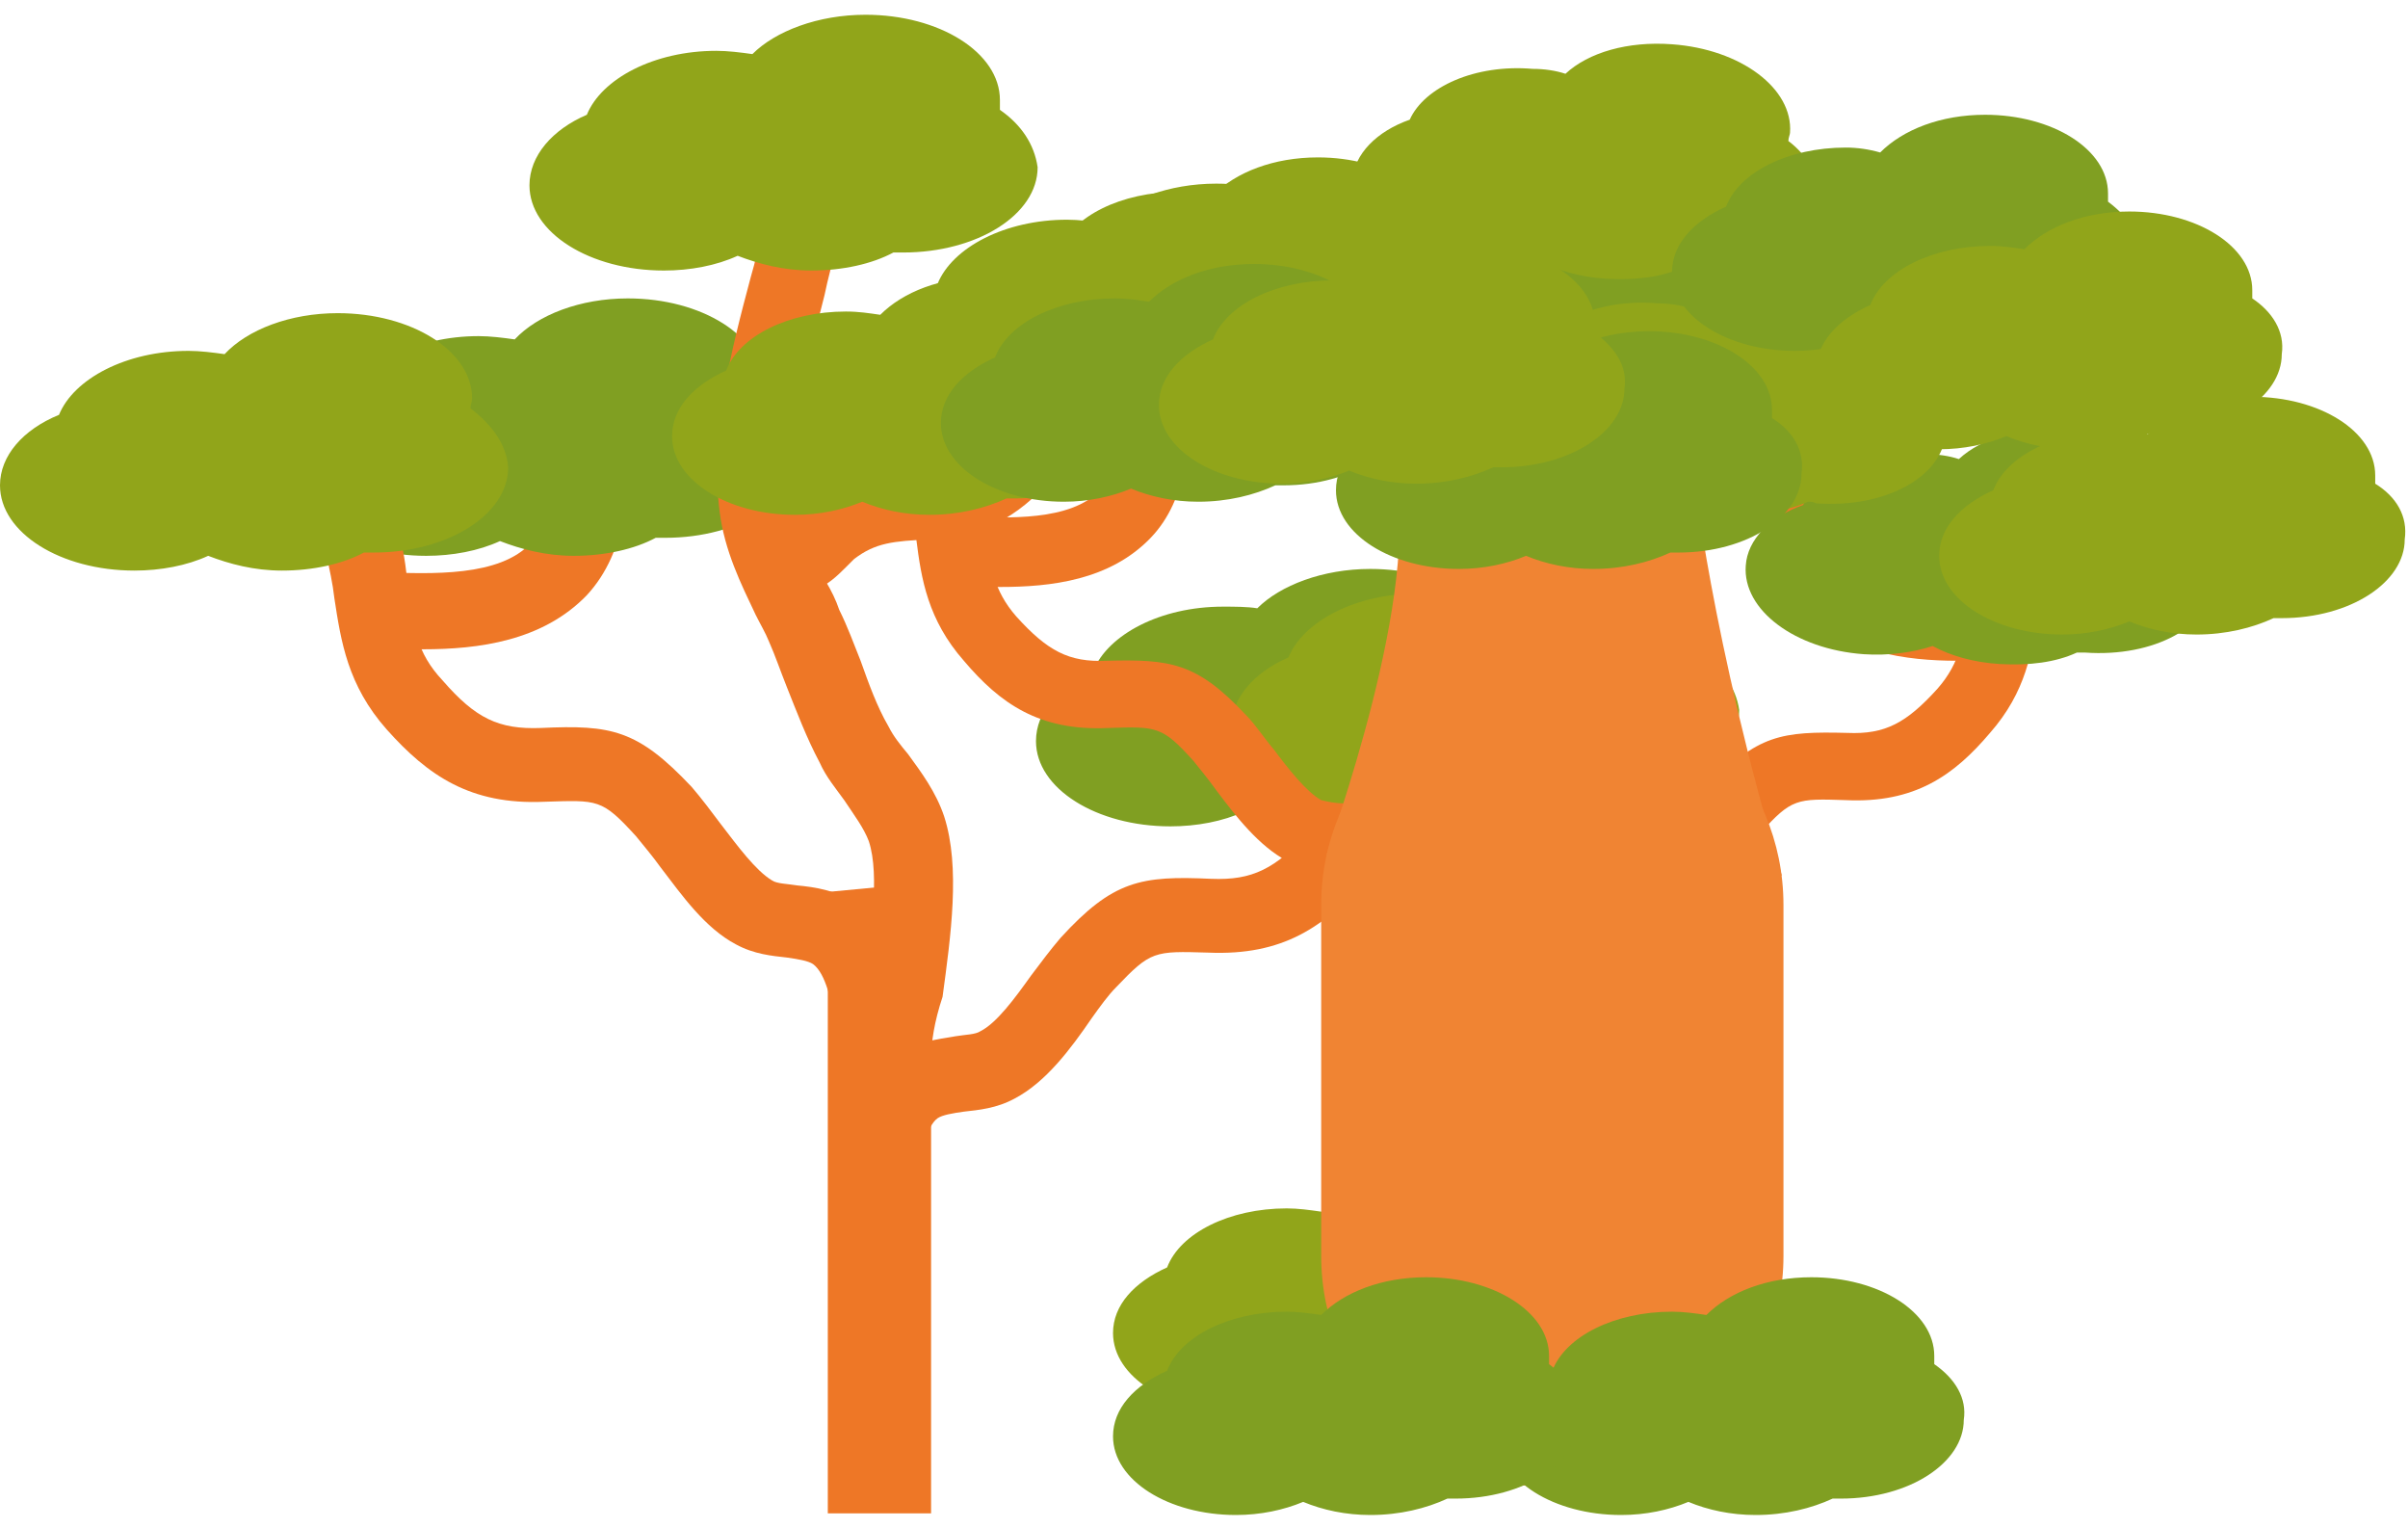 <?xml version="1.0" encoding="utf-8"?>
<!-- Generator: Adobe Illustrator 24.1.0, SVG Export Plug-In . SVG Version: 6.00 Build 0)  -->
<svg version="1.1" id="Layer_1" xmlns="http://www.w3.org/2000/svg" xmlns:xlink="http://www.w3.org/1999/xlink" x="0px" y="0px"
	 width="146.9px" height="93.2px" viewBox="0 0 146.9 93.2" style="enable-background:new 0 0 146.9 93.2;" xml:space="preserve">
<style type="text/css">
	.st0{display:none;}
	.st1{display:inline;fill:#00ACB1;}
	.st2{display:inline;}
	.st3{fill:#605A57;}
	.st4{fill:#443F3D;}
	.st5{fill:#CAC9C9;}
	.st6{display:inline;fill:#3BB6B4;}
	.st7{display:inline;fill:#00939F;}
	.st8{display:inline;fill:#009DA2;}
	.st9{display:inline;fill:#F9BB5B;}
	.st10{display:inline;fill:#67BFB5;}
	.st11{display:inline;fill:#00AEB2;}
	.st12{display:inline;fill:#339A97;}
	.st13{display:inline;fill:none;stroke:#3BB6B4;stroke-width:5.059;stroke-miterlimit:10;}
	.st14{display:inline;fill:#DDDDDD;}
	.st15{fill:#EE7726;}
	.st16{fill:#809F22;}
	.st17{fill:#91A51A;}
	.st18{fill:#F08433;}
</style>
<g class="st0">
	<path class="st1" d="M133.2,60.3c0,0.6-0.1,1.2-0.2,1.8c0,0.2-0.1,0.5-0.2,0.7c-0.3,1.2-0.8,2.4-1.5,3.5c-0.3,0.5-0.7,1-1.1,1.6
		c0,0-0.1,0.1-0.1,0.1c-1.2,1.4-2.6,2.8-4.4,4.1c-0.9,0.7-1.9,1.3-3,2c-0.2,0.1-0.4,0.2-0.6,0.3c-10.8,6.2-28.6,10.3-48.7,10.3
		c-17.6,0-33.4-3.1-44.3-8c-0.9-0.4-1.8-0.8-2.6-1.3c-1.5-0.8-2.9-1.6-4.2-2.5c-1.9-1.3-3.6-2.7-4.9-4.2c-0.2-0.2-0.4-0.5-0.6-0.7
		c-0.1-0.1-0.2-0.2-0.3-0.4c-0.7-0.9-1.3-1.8-1.7-2.7c-0.3-0.7-0.6-1.4-0.8-2.2c-0.2-0.8-0.3-1.6-0.3-2.5c0-0.8,0.1-1.6,0.3-2.3
		c0.5-2,1.5-3.9,3-5.7h112.8c0.3,0.3,0.5,0.6,0.7,0.9C132.3,55.4,133.2,57.8,133.2,60.3z"/>
	<g class="st2">
		<g>
			<path class="st3" d="M32,18.9v28.5h-4.5v-25C28.8,21.1,30.3,19.9,32,18.9z"/>
		</g>
		<g>
			<path class="st3" d="M128.8,34.4l-4.8,2.4c-2.2-3.7-4.7-7-7.7-9.7c-1.4-1.4-3-2.6-4.6-3.8c-0.4-0.3-0.7-0.5-1.1-0.7
				c-1.7-1.1-3.5-2.1-5.4-3c-2.9-1.4-6.1-2.5-9.5-3.4c-1.7-0.4-3.5-0.8-5.4-1.2c-2.6-0.5-5.4-0.8-8.3-1c-1.8-0.1-3.6-0.2-5.4-0.3
				c-1.2,0-2.5,0-3.7,0c-1.8,0-3.6,0-5.3,0.1c-1.9,0.1-3.7,0.2-5.4,0.4c-3,0.3-5.9,0.7-8.7,1.3c-1.9,0.4-3.7,0.8-5.4,1.3
				c-3.8,1.1-7.4,2.5-10.5,4.1c-2,1-3.8,2.2-5.4,3.4c-0.4,0.3-0.9,0.6-1.3,1c-1.7,1.4-3.2,2.9-4.6,4.5c-1.8,2.1-3.2,4.4-4.3,6.8
				l-5-1.9c2.1-4.7,5.2-8.8,9.3-12.3c1.4-1.2,2.9-2.4,4.6-3.4c0.4-0.3,0.8-0.5,1.3-0.8c1-0.6,2.1-1.2,3.2-1.8
				c9.8-5,22.6-7.7,37.7-7.7c13.3,0,24.2,1.8,33.1,5.6c1.6,0.7,3.2,1.5,4.7,2.3c0.4,0.2,0.7,0.4,1.1,0.6c1.6,0.9,3.1,2,4.6,3.1
				C121.3,23.9,125.4,28.6,128.8,34.4z"/>
		</g>
		<g>
			<polygon class="st3" points="44.1,16.3 44.1,50.1 39.5,50.1 39.5,18.1 42.2,16.3 			"/>
		</g>
		<g>
			<rect x="52.8" y="14.1" class="st3" width="4.5" height="36"/>
		</g>
		<g>
			<rect x="64.6" y="12.8" class="st3" width="4.5" height="37.3"/>
		</g>
		<g>
			<rect x="76.7" y="12.8" class="st3" width="4.5" height="37.3"/>
		</g>
		<g>
			<rect x="88.1" y="12.8" class="st3" width="4.5" height="37.3"/>
		</g>
		<g>
			<path class="st3" d="M105.1,16.4v33.7h-4.5v-36h0.6C102.5,14.8,103.8,15.6,105.1,16.4z"/>
		</g>
		<g>
			<path class="st3" d="M116.5,20.1v30H112V17C113.6,18,115.1,19,116.5,20.1z"/>
		</g>
		<g>
			<rect x="22.4" y="44.6" class="st4" width="103.3" height="5.5"/>
		</g>
		<g>
			<path class="st3" d="M129.4,59h-5.1c0-7.8-5-15.2-14.2-21c-9.5-6-22.3-9.2-35.8-9.2c-13.6,0-26.3,3.3-35.8,9.2
				c-9.1,5.7-14.2,13.1-14.2,21h-5.1c0-9.7,5.9-18.8,16.6-25.5c10.3-6.5,24-10,38.5-10c14.5,0,28.2,3.5,38.5,10
				C123.5,40.2,129.4,49.3,129.4,59z"/>
		</g>
		<rect x="123.2" y="13.8" class="st5" width="8.2" height="45.2"/>
		<rect x="15" y="13.8" class="st5" width="7.3" height="45.2"/>
	</g>
	<path class="st6" d="M133.2,60.3c0,0.6-0.1,1.2-0.2,1.8c-0.3,0.2-0.5,0.4-0.8,0.6c-1.2,0.9-2.6,1.8-4.1,2.7
		c-15.6,4.5-36.3,7.3-59,7.3c-17.9,0-34.5-1.7-48.4-4.6c-2.1-0.9-4.1-2-5.8-3c-0.3-0.7-0.6-1.4-0.8-2.2c-0.2-0.8-0.3-1.6-0.3-2.5
		c0-0.8,0.1-1.6,0.3-2.3c4.4-0.8,8.9-2.2,13-4.5c0.3-0.2,0.6-0.3,0.9-0.5c0.4-0.2,0.8-0.5,1.2-0.7c0,0,0,0.3,0.2,0.7
		c0.1,0.2,0.2,0.5,0.4,0.8c1.3,2,5.4,5.4,17.8,5.8c0,0,20.3,0.9,28-6.5c0-0.1,0.1-0.1,0.1-0.1c0.2-0.2,0.4-0.4,0.6-0.6
		c0,0,0.3,0.3,0.8,0.8c0,0,0.1,0.1,0.2,0.1c2.8,2.3,12.1,7.9,33.4,6c0,0,6.3,0.7,19.9-6C132.3,55.4,133.2,57.8,133.2,60.3z"/>
	<path class="st7" d="M131.4,66.3c-0.3,0.5-0.7,1-1.1,1.6c0,0-0.1,0.1-0.1,0.1c-1.2,1.4-2.6,2.8-4.4,4.1c-1.1,0.8-2.3,1.6-3.6,2.3
		c-13.5,3.9-31.4,6.3-51.1,6.3c-15.5,0-29.9-1.5-41.9-4c-2.5-1.1-4.8-2.4-6.8-3.7c-1.9-1.3-3.6-2.7-4.9-4.2
		c5.3-0.4,11.7-1.6,17.2-4.6c0.3-0.1,0.5-0.3,0.8-0.4c0.3-0.2,0.7-0.4,1-0.6c0,0,0,0.2,0.2,0.6c0.1,0.2,0.2,0.4,0.4,0.7
		c1.2,1.8,4.7,4.7,15.4,5c0,0,17.6,0.7,24.2-5.6c0,0,0.1-0.1,0.1-0.1c0.2-0.2,0.4-0.4,0.5-0.6c0,0,0.2,0.3,0.7,0.7
		c0,0,0.1,0.1,0.1,0.1c2.4,2,10.5,6.8,28.9,5.2c0,0,5.5,0.6,17.3-5.2c0.3-0.2,0.7-0.3,1-0.5c0.1-0.1,0.3-0.1,0.4-0.2
		c0,0,0.1,0.1,0.4,0.3c0.1,0.1,0.3,0.2,0.5,0.4C127.6,64.4,129,65.4,131.4,66.3z"/>
	<path class="st8" d="M122.8,74.1c-0.2,0.1-0.4,0.2-0.6,0.3c-10.8,6.2-28.6,10.3-48.7,10.3c-17.6,0-33.4-3.1-44.3-8
		c-0.9-0.4-1.8-0.8-2.6-1.3c4.6,0.1,12.2-0.3,18.3-3.7c0.2-0.1,0.4-0.2,0.6-0.3c0.3-0.2,0.5-0.3,0.8-0.5c0,0,0,0.2,0.2,0.5
		c0.1,0.2,0.2,0.3,0.3,0.5c0.9,1.4,3.7,3.7,12.1,3.9c0,0,13.8,0.6,19-4.4c0,0,0.1-0.1,0.1-0.1c0.1-0.1,0.3-0.3,0.4-0.4
		c0,0,0.2,0.2,0.6,0.5c0,0,0.1,0.1,0.1,0.1c1.9,1.5,8.2,5.4,22.7,4.1c0,0,4.3,0.5,13.6-4.1c0.3-0.1,0.5-0.3,0.8-0.4
		c0.1-0.1,0.2-0.1,0.3-0.2c0,0,0.1,0.1,0.3,0.3c0.1,0.1,0.2,0.2,0.4,0.3C117.9,72.1,119.6,73.2,122.8,74.1z"/>
</g>
<g class="st0">
	<path class="st9" d="M58.7,18c0,9.9-8,18-18,18c-9.9,0-18-8-18-18c0-9.9,8-18,18-18C50.7,0,58.7,8,58.7,18z"/>
	<path class="st10" d="M107.7,74.7c-0.7,0.9-1.5,1.8-2.4,2.7L39.9,65.8c0,0,32.2-26.7,5.6-55.2c0.2,0.2,4.4-0.7,4.7-0.8
		C54.6,9.3,59,9,63.4,9.4c2.8,0.2,5.7,0.6,8.7,1.2c10.2,2.1,20.6,6.6,28.2,12.8C114.5,35.2,119.2,59.8,107.7,74.7z"/>
	<path class="st6" d="M117.7,76c-0.7,0.9-1.5,1.8-2.4,2.7L49.9,67.2c0,0,32.2-26.7,5.6-55.2c0.2,0.2,4.4-0.7,4.7-0.8
		c4.3-0.5,8.7-0.8,13.1-0.5c2.8,0.2,5.7,0.6,8.7,1.2c10.2,2.1,20.6,6.6,28.2,12.9C124.5,36.6,129.1,61.2,117.7,76z"/>
	<path class="st11" d="M113.1,74.7l-45.9-8.1c0,0,32.2-26.7,5.6-55.2c0.2,0.2,3.7-0.6,4.5-0.7c10.2,2.1,20.6,6.6,28.2,12.8
		C119.9,35.2,124.5,59.8,113.1,74.7z"/>
	<path class="st12" d="M116.2,77.8c0,0-2.6,1.6-4.7,2.4c-3.1-0.2-6.4-0.6-9.7-0.9c-4.5-2.1-8.9-5.5-13.8-5.9
		c-6.8-0.5-13.4,1.7-19.8,3.7c-4.2,1.3-8.3,2.4-12.7,2.5c-7.9,0.3-16.2-1-22.5-6c-0.5-0.4-0.9-0.7-1.3-1.1c-3.2-3-4.6-7.2-4.7-11.5
		c0-2.2,0.2-4.4,0.6-6.5c0.3-1.8,1.4-4.2,0.9-6c0.3,1,6,18.4,48.2,14c13.9-1.4,27.9,0.8,37.2,11.7c0.4,0.5,0.9,1.3,1.3,2
		C115.8,77,116.2,77.8,116.2,77.8z"/>
	<path class="st6" d="M117.1,76.8c0,0-2.8,3.6-4.5,3.5c-0.4,0-0.7,0-1.1,0c-3.1-0.2-6.4-0.6-9.7-0.9c-5-0.5-10-1-14.5-0.4
		c-6.7,0.9-12.7,4.5-18.6,7.7c-3.8,2.1-7.7,4.1-11.9,5.1c-8.2,2.1-17.3,2.5-24.8-2c-3.8-2.2-6-6.1-7-10.3c-0.5-2.1-0.7-4.3-0.7-6.5
		c0-1.9,0.5-4.3-0.3-6.1c0.3,0.5,2.5,4.3,9.1,6.7c7.3,2.7,19.9,3.8,40.9-3.1c13.3-4.3,19.4-2.4,37.2,4.2c0.9,0.3,2.7,1,4.2,1.5
		C116.3,76.5,117.1,76.8,117.1,76.8z"/>
	<path class="st14" d="M67.9,10c0,3.4-5.4,6.1-12,6.1c-6.6,0-12-2.7-12-6.1c0-3.4,5.4-6.1,12-6.1C62.5,3.9,67.9,6.6,67.9,10z"/>
	<path class="st14" d="M82.8,10c0,3.4-5.4,6.1-12,6.1c-6.6,0-12-2.7-12-6.1c0-3.4,5.4-6.1,12-6.1C77.4,3.9,82.8,6.6,82.8,10z"/>
	<path class="st14" d="M96.9,13.7c-0.6,3.3-6.3,5.1-12.9,3.9c-6.5-1.1-11.4-4.7-10.8-8.1c0.6-3.3,6.3-5.1,12.9-3.9
		C92.6,6.8,97.4,10.4,96.9,13.7z"/>
	<path class="st14" d="M110.4,18.4c-0.6,3.3-6.3,5.1-12.9,3.9c-6.5-1.1-11.4-4.7-10.8-8.1c0.6-3.3,6.3-5.1,12.9-3.9
		C106.1,11.5,111,15.1,110.4,18.4z"/>
	<path class="st14" d="M98.6,54.6c0,1.4-1.2,2.6-2.6,2.6c-1.4,0-2.6-1.2-2.6-2.6c0-1.4,1.2-2.6,2.6-2.6C97.4,52,98.6,53.2,98.6,54.6
		z"/>
	<path class="st14" d="M100.8,52.4c0,0.6-0.5,1.1-1.1,1.1c-0.6,0-1.1-0.5-1.1-1.1c0-0.6,0.5-1.1,1.1-1.1
		C100.3,51.3,100.8,51.8,100.8,52.4z"/>
	<path class="st14" d="M45.1,70.2c0,1.2-1,2.2-2.2,2.2c-1.2,0-2.2-1-2.2-2.2c0-1.2,1-2.2,2.2-2.2C44.1,68,45.1,69,45.1,70.2z"/>
	<path class="st14" d="M46.9,68.3c0,0.5-0.4,0.9-0.9,0.9c-0.5,0-0.9-0.4-0.9-0.9c0-0.5,0.4-0.9,0.9-0.9
		C46.5,67.4,46.9,67.8,46.9,68.3z"/>
</g>
<g>
	<g>
		<g>
			<path class="st15" d="M25.8,39.6c-1,0-1.9,0-2.7-0.1l0.2-4.6c3,0.1,7.2,0.3,9.1-1.8c1.3-1.4,1.3-4.2,1.3-6.6c0-0.7,0-1.4,0.1-2.1
				l4.6,0.3c0,0.6,0,1.2,0,1.9c0,3.1-0.1,7-2.6,9.7C33.1,39.1,29.2,39.6,25.8,39.6z"/>
		</g>
		<g>
			<path class="st16" d="M46.5,24c0-0.2,0-0.4,0-0.6c0-2.9-3.7-5.2-8.2-5.2c-2.9,0-5.5,1-6.9,2.5c-0.7-0.1-1.5-0.2-2.2-0.2
				c-3.8,0-7,1.7-7.9,3.9c-2.1,0.9-3.5,2.5-3.5,4.3c0,2.9,3.7,5.2,8.2,5.2c1.6,0,3.2-0.3,4.5-0.9c1.3,0.5,2.8,0.9,4.5,0.9
				c1.9,0,3.7-0.4,5-1.1c0.2,0,0.4,0,0.6,0c4.5,0,8.2-2.3,8.2-5.2C48.6,26.2,47.8,25,46.5,24z"/>
		</g>
		<g>
			<polygon class="st15" points="56.8,92.3 50.5,92.3 50.5,54.4 56.8,53.8 			"/>
		</g>
		<g>
			<path class="st15" d="M51,62.4L51,62.4c-0.3-1.3-0.6-3-1.4-3.6c-0.3-0.2-0.9-0.3-1.6-0.4c-0.9-0.1-2-0.2-3.1-0.8
				c-1.9-1-3.3-3-4.6-4.7c-0.5-0.7-1.1-1.4-1.5-1.9c-2.1-2.3-2.3-2.2-5.6-2.1c-4.5,0.2-7.1-1.6-9.6-4.4c-2.4-2.7-2.8-5.4-3.2-8
				c-0.1-0.9-0.3-1.8-0.5-2.7l4.5-1c0.3,1.1,0.4,2.2,0.5,3.1c0.3,2.3,0.5,3.9,2.1,5.6c2,2.3,3.4,3,6,2.9c4.3-0.2,5.9,0.1,9.2,3.6
				c0.6,0.7,1.2,1.5,1.8,2.3c1,1.3,2.1,2.8,3.1,3.4c0.3,0.2,0.9,0.2,1.5,0.3c1.1,0.1,2.5,0.3,3.8,1.2c2.2,1.6,2.7,4.3,3.1,6.3l0,0.1
				L51,62.4z"/>
		</g>
		<g>
			<path class="st15" d="M55.9,71.8l-4.5-0.9l0-0.1c0.4-2,0.9-4.7,3.1-6.3c1.3-1,2.7-1.1,3.8-1.3c0.6-0.1,1.2-0.1,1.5-0.3
				c1-0.5,2.1-2,3.1-3.4c0.6-0.8,1.2-1.6,1.8-2.3c3.2-3.5,4.9-3.8,9.2-3.6c2.5,0.1,3.9-0.6,6-2.9c1.5-1.7,1.7-3.4,2.1-5.6
				c0.1-0.9,0.3-2,0.5-3.1l4.5,1c-0.2,0.9-0.3,1.9-0.5,2.7c-0.4,2.6-0.7,5.3-3.2,8c-2.5,2.8-5,4.6-9.6,4.4c-3.3-0.1-3.5-0.1-5.6,2.1
				c-0.5,0.5-1,1.2-1.5,1.9C65.3,64,63.8,66,61.9,67c-1.1,0.6-2.2,0.7-3.1,0.8c-0.7,0.1-1.3,0.2-1.6,0.4
				C56.5,68.7,56.2,70.4,55.9,71.8L55.9,71.8z"/>
		</g>
		<g>
			<path class="st15" d="M56.8,64.6l-4.6-0.3c0.1-1.2,0.3-2.5,0.5-4c0.4-3.1,1-6.9,0.3-9c-0.3-0.8-0.9-1.6-1.5-2.5
				c-0.5-0.7-1.1-1.4-1.5-2.3c-0.8-1.5-1.4-3.1-2-4.6c-0.4-1-0.7-1.9-1.1-2.8c-0.2-0.5-0.5-1-0.8-1.6c-0.9-1.9-1.9-3.9-2.2-6.3
				c-0.6-4.8,0.7-9.8,1.9-14.3c0.3-1,0.5-2,0.7-2.9l4.5,1c-0.2,1-0.5,2-0.7,3c-1.1,4.3-2.2,8.7-1.7,12.6c0.2,1.7,1,3.2,1.8,4.9
				c0.3,0.5,0.6,1.1,0.8,1.7c0.5,1,0.9,2.1,1.3,3.1c0.5,1.4,1,2.8,1.7,4c0.3,0.6,0.7,1.1,1.2,1.7c0.8,1.1,1.7,2.3,2.2,3.8
				c1,3.1,0.4,7.3-0.1,11C57,62.3,56.8,63.6,56.8,64.6z"/>
		</g>
		<g>
			<path class="st15" d="M49.4,36.1l-1.5-4.3c0,0,0,0,0,0c0.1-0.1,0.4-0.3,0.6-0.5c0.3-0.3,0.6-0.6,0.9-0.8c2.4-1.8,4.8-2.1,7.2-2.1
				c3.5-0.1,5.1-2.9,7.2-7.6c0.3-0.6,0.6-1.2,0.8-1.8l4.1,2c-0.3,0.5-0.5,1.1-0.8,1.7c-2.1,4.5-4.7,10-11.2,10.2
				c-2.2,0.1-3.3,0.2-4.6,1.2c-0.1,0.1-0.3,0.3-0.5,0.5C51.1,35.1,50.4,35.8,49.4,36.1z"/>
		</g>
		<g>
			<path class="st17" d="M28.7,24.9c0-0.2,0.1-0.4,0.1-0.6c0-2.9-3.7-5.2-8.2-5.2c-2.9,0-5.5,1-6.9,2.5c-0.7-0.1-1.5-0.2-2.2-0.2
				c-3.8,0-7,1.7-7.9,3.9C1.4,26.2,0,27.8,0,29.6c0,2.9,3.7,5.2,8.2,5.2c1.6,0,3.2-0.3,4.5-0.9c1.3,0.5,2.8,0.9,4.5,0.9
				c1.9,0,3.7-0.4,5-1.1c0.2,0,0.4,0,0.6,0c4.5,0,8.2-2.3,8.2-5.2C30.9,27.1,30,25.9,28.7,24.9z"/>
		</g>
		<g>
			<path class="st17" d="M61,6.7C61,6.5,61,6.3,61,6.1c0-2.9-3.7-5.2-8.2-5.2c-2.9,0-5.5,1-6.9,2.4c-0.7-0.1-1.5-0.2-2.2-0.2
				c-3.8,0-7,1.7-7.9,3.9c-2.1,0.9-3.5,2.5-3.5,4.3c0,2.9,3.7,5.2,8.2,5.2c1.6,0,3.2-0.3,4.5-0.9c1.3,0.5,2.8,0.9,4.5,0.9
				c1.9,0,3.7-0.4,5-1.1c0.2,0,0.4,0,0.6,0c4.5,0,8.2-2.3,8.2-5.2C63.1,8.8,62.3,7.6,61,6.7z"/>
		</g>
		<g>
			<path class="st17" d="M82.4,17c0-0.2,0-0.4,0-0.6c0-2.9-3.7-5.2-8.2-5.2c-2.9,0-5.5,1-6.9,2.4c-0.7-0.1-1.5-0.2-2.2-0.2
				c-3.8,0-7,1.7-7.9,3.9c-2.1,0.9-3.5,2.5-3.5,4.3c0,2.9,3.7,5.2,8.2,5.2c1.6,0,3.2-0.3,4.5-0.9c1.3,0.5,2.8,0.9,4.5,0.9
				c1.9,0,3.7-0.4,5-1.1c0.2,0,0.4,0,0.6,0c4.5,0,8.2-2.3,8.2-5.2C84.6,19.2,83.8,18,82.4,17z"/>
		</g>
		<g>
			<path class="st16" d="M91.8,40.5c0-0.2,0-0.4,0-0.6c0-2.9-3.7-5.2-8.2-5.2c-2.9,0-5.5,1-6.9,2.4C76.1,37,75.3,37,74.6,37
				c-3.8,0-7,1.7-7.9,3.9c-2.1,0.9-3.5,2.5-3.5,4.3c0,2.9,3.7,5.2,8.2,5.2c1.6,0,3.2-0.3,4.5-0.9c1.3,0.5,2.8,0.9,4.5,0.9
				c1.9,0,3.7-0.4,5-1.1c0.2,0,0.4,0,0.6,0c4.5,0,8.2-2.3,8.2-5.2C94,42.7,93.2,41.5,91.8,40.5z"/>
		</g>
		<g>
			<path class="st17" d="M103.7,39.8c0-0.2,0.1-0.4,0.1-0.6c0-2.9-3.7-5.2-8.2-5.2c-2.9,0-5.5,1-6.9,2.4c-0.7-0.1-1.5-0.2-2.2-0.2
				c-3.8,0-7,1.7-7.9,3.9c-2.1,0.9-3.5,2.5-3.5,4.3c0,2.9,3.7,5.2,8.2,5.2c1.6,0,3.2-0.3,4.5-0.9c1.3,0.5,2.8,0.9,4.5,0.9
				c1.9,0,3.7-0.4,5-1.1c0.2,0,0.4,0,0.6,0c4.5,0,8.2-2.3,8.2-5.2C105.9,41.9,105,40.7,103.7,39.8z"/>
		</g>
	</g>
	<g>
		<g>
			<path class="st17" d="M94.5,76.9c0-0.2,0-0.3,0-0.5c0-2.7-3.4-4.8-7.5-4.8c-2.7,0-5,0.9-6.4,2.3c-0.7-0.1-1.4-0.2-2.1-0.2
				c-3.5,0-6.5,1.5-7.3,3.6c-2,0.9-3.3,2.3-3.3,4c0,2.7,3.4,4.8,7.5,4.8c1.5,0,2.9-0.3,4.1-0.8c1.2,0.5,2.6,0.8,4.1,0.8
				c1.8,0,3.4-0.4,4.7-1c0.2,0,0.3,0,0.5,0c4.2,0,7.5-2.2,7.5-4.8C96.5,78.9,95.7,77.8,94.5,76.9z"/>
		</g>
		<g>
			<g>
				<path class="st17" d="M87.9,14.9c0-0.2,0-0.4,0-0.5c0-2.7-3.4-4.8-7.5-4.8c-2.7,0-5,0.9-6.4,2.3c-0.7-0.1-1.3-0.2-2.1-0.2
					c-3.5,0-6.5,1.5-7.3,3.6c-2,0.9-3.3,2.3-3.3,4c0,2.7,3.4,4.8,7.5,4.8c1.5,0,2.9-0.3,4.1-0.8c1.2,0.5,2.6,0.8,4.1,0.8
					c1.8,0,3.4-0.4,4.7-1c0.2,0,0.3,0,0.5,0c4.2,0,7.5-2.2,7.5-4.8C89.9,16.9,89.1,15.8,87.9,14.9z"/>
			</g>
			<g>
				<path class="st15" d="M61,35.8c-0.9,0-1.8,0-2.5-0.1l0.2-4.2c2.8,0.1,6.6,0.3,8.4-1.6c1.2-1.3,1.2-3.8,1.2-6.1
					c0-0.7,0-1.3,0.1-1.9l4.2,0.2c0,0.5,0,1.1,0,1.8c0,2.9-0.1,6.5-2.4,8.9C67.7,35.4,64.1,35.8,61,35.8z"/>
			</g>
			<g>
				<path class="st15" d="M84.2,56.9L84.2,56.9c-0.2-1.2-0.6-2.8-1.3-3.3c-0.3-0.2-0.8-0.3-1.5-0.3c-0.8-0.1-1.9-0.2-2.9-0.8
					c-1.7-0.9-3.1-2.7-4.3-4.3c-0.5-0.7-1-1.3-1.4-1.8c-1.9-2.1-2.2-2.1-5.2-2c-4.2,0.2-6.6-1.5-8.8-4.1c-2.2-2.5-2.6-5-2.9-7.4
					c-0.1-0.8-0.2-1.7-0.4-2.5l4.1-0.9c0.2,1,0.4,2,0.5,2.9c0.3,2.1,0.5,3.6,1.9,5.2c1.9,2.1,3.2,2.8,5.5,2.7
					c3.9-0.1,5.5,0.1,8.5,3.3c0.6,0.6,1.1,1.4,1.7,2.1c0.9,1.2,2,2.6,2.9,3.1C81,48.9,81.5,49,82,49c1,0.1,2.3,0.3,3.5,1.2
					c2,1.5,2.5,4,2.9,5.8l0,0.1L84.2,56.9z"/>
			</g>
			<g>
				<path class="st15" d="M119.4,40.3c0.9,0,1.8,0,2.5-0.1l-0.2-4.2c-2.8,0.1-6.6,0.3-8.4-1.6c-1.2-1.3-1.2-3.8-1.2-6.1
					c0-0.7,0-1.3-0.1-1.9l-4.2,0.2c0,0.5,0,1.1,0,1.8c0,2.9,0.1,6.5,2.4,8.9C112.6,39.8,116.3,40.3,119.4,40.3z"/>
			</g>
			<g>
				<path class="st15" d="M96.1,61.3L96.1,61.3c0.2-1.2,0.6-2.8,1.3-3.3c0.3-0.2,0.8-0.3,1.4-0.3c0.8-0.1,1.9-0.2,2.9-0.8
					c1.7-0.9,3.1-2.7,4.3-4.3c0.5-0.7,1-1.3,1.4-1.8c1.9-2.1,2.2-2.1,5.2-2c4.2,0.2,6.6-1.5,8.8-4.1c2.2-2.5,2.6-5,2.9-7.4
					c0.1-0.8,0.2-1.7,0.4-2.5l-4.1-0.9c-0.2,1-0.4,2-0.5,2.9c-0.3,2.1-0.5,3.6-1.9,5.2c-1.9,2.1-3.2,2.8-5.5,2.7
					c-4-0.1-5.5,0.1-8.5,3.3c-0.6,0.6-1.1,1.4-1.7,2.1c-0.9,1.2-2,2.6-2.9,3.1c-0.3,0.2-0.8,0.2-1.4,0.3c-1,0.1-2.3,0.3-3.5,1.2
					c-2,1.5-2.5,4-2.9,5.8l0,0.1L96.1,61.3z"/>
			</g>
			<g>
				<path class="st17" d="M67.6,22.2c0-0.2,0-0.4,0-0.5c0-2.7-3.4-4.8-7.5-4.8c-2.7,0-5,0.9-6.4,2.3c-0.7-0.1-1.3-0.2-2.1-0.2
					c-3.5,0-6.5,1.5-7.3,3.6c-2,0.9-3.3,2.3-3.3,4c0,2.7,3.4,4.8,7.5,4.8c1.5,0,2.9-0.3,4.1-0.8c1.2,0.5,2.6,0.8,4.1,0.8
					c1.8,0,3.4-0.4,4.7-1c0.2,0,0.3,0,0.5,0c4.2,0,7.5-2.2,7.5-4.8C69.6,24.2,68.8,23.1,67.6,22.2z"/>
			</g>
			<path class="st18" d="M108.8,76.6c0,7.8-6.3,14.1-14.1,14.1l0,0c-7.8,0-14.1-6.3-14.1-14.1V55.2c0-7.8,6.3-14.1,14.1-14.1l0,0
				c7.8,0,14.1,6.3,14.1,14.1V76.6z"/>
			<path class="st18" d="M80.9,52.2c0.1-0.5,6-16.4,4.1-23.5l18.3,0c0,0,1.1,10.3,5.4,24.7"/>
			<g>
				<path class="st16" d="M84,21.4c0-0.2,0-0.3,0-0.5c0-2.7-3.4-4.8-7.5-4.8c-2.7,0-5,0.9-6.4,2.3c-0.7-0.1-1.3-0.2-2.1-0.2
					c-3.5,0-6.5,1.5-7.3,3.6c-2,0.9-3.3,2.3-3.3,4c0,2.7,3.4,4.8,7.5,4.8c1.5,0,2.9-0.3,4.1-0.8c1.2,0.5,2.6,0.8,4.1,0.8
					c1.8,0,3.4-0.4,4.7-1c0.2,0,0.3,0,0.5,0c4.2,0,7.5-2.2,7.5-4.8C86,23.4,85.2,22.2,84,21.4z"/>
			</g>
			<g>
				<path class="st16" d="M116.7,17.7c0-0.2,0.1-0.3,0.1-0.5c0.2-2.7-3-5.1-7.2-5.4c-2.7-0.2-5.1,0.5-6.5,1.8
					c-0.6-0.2-1.3-0.3-2-0.3c-3.5-0.3-6.6,1.1-7.5,3.1c-2,0.7-3.4,2.1-3.5,3.7c-0.2,2.7,3,5.1,7.2,5.4c1.5,0.1,3-0.1,4.2-0.5
					c1.1,0.6,2.5,1,4.1,1.1c1.8,0.1,3.4-0.1,4.7-0.7c0.2,0,0.3,0,0.5,0c4.2,0.3,7.7-1.6,7.9-4.3C118.5,19.9,117.8,18.7,116.7,17.7z"
					/>
			</g>
			<g>
				<path class="st16" d="M133.1,32.1c0-0.2,0.1-0.4,0.1-0.5c0.2-2.7-3-5.1-7.2-5.4c-2.7-0.2-5.1,0.5-6.5,1.8
					c-0.6-0.2-1.3-0.3-2-0.3c-3.5-0.3-6.6,1.1-7.5,3.1c-2,0.7-3.4,2.1-3.5,3.7c-0.2,2.7,3,5.1,7.2,5.4c1.5,0.1,3-0.1,4.2-0.5
					c1.1,0.6,2.5,1,4.1,1.1c1.8,0.1,3.4-0.1,4.7-0.7c0.2,0,0.3,0,0.5,0c4.2,0.3,7.7-1.6,7.9-4.3C135,34.2,134.3,33,133.1,32.1z"/>
			</g>
			<g>
				<path class="st17" d="M116.7,22.9c0-0.2,0.1-0.3,0.1-0.5c0.2-2.7-3-5.1-7.2-5.4c-2.7-0.2-5.1,0.5-6.5,1.8
					c-0.6-0.2-1.3-0.3-2-0.3c-3.5-0.3-6.6,1.1-7.5,3.1c-2,0.7-3.4,2.1-3.5,3.7c-0.2,2.7,3,5.1,7.2,5.4c1.5,0.1,3-0.1,4.2-0.5
					c1.1,0.6,2.5,1,4.1,1.1c1.8,0.1,3.4-0.1,4.7-0.7c0.2,0,0.3,0,0.5,0.1c4.2,0.3,7.7-1.6,7.9-4.3C118.5,25.1,117.8,23.9,116.7,22.9
					z"/>
			</g>
			<g>
				<path class="st17" d="M109.1,8.6c0-0.2,0.1-0.4,0.1-0.5c0.2-2.7-3-5.1-7.2-5.4c-2.7-0.2-5.1,0.5-6.5,1.8c-0.6-0.2-1.3-0.3-2-0.3
					c-3.5-0.3-6.6,1.1-7.5,3.1c-2,0.7-3.4,2.1-3.5,3.7c-0.2,2.7,3,5.1,7.2,5.4c1.5,0.1,3-0.1,4.2-0.5c1.1,0.6,2.5,1,4.1,1.1
					c1.8,0.1,3.4-0.1,4.7-0.7c0.2,0,0.3,0,0.5,0.1c4.2,0.3,7.7-1.6,7.9-4.3C110.9,10.7,110.3,9.5,109.1,8.6z"/>
			</g>
			<g>
				<path class="st16" d="M128.6,12.3c0-0.2,0-0.4,0-0.5c0-2.7-3.4-4.8-7.5-4.8c-2.7,0-5,0.9-6.4,2.3C114,9.1,113.3,9,112.6,9
					c-3.5,0-6.5,1.5-7.3,3.6c-2,0.9-3.3,2.3-3.3,4c0,2.7,3.4,4.8,7.5,4.8c1.5,0,2.9-0.3,4.1-0.8c1.2,0.5,2.6,0.8,4.1,0.8
					c1.8,0,3.4-0.4,4.7-1c0.2,0,0.3,0,0.5,0c4.2,0,7.5-2.2,7.5-4.8C130.6,14.3,129.8,13.2,128.6,12.3z"/>
			</g>
			<g>
				<path class="st16" d="M108.1,25.5c0-0.2,0-0.4,0-0.5c0-2.7-3.4-4.8-7.5-4.8c-2.7,0-5,0.9-6.4,2.3c-0.7-0.1-1.4-0.2-2.1-0.2
					c-3.5,0-6.5,1.5-7.3,3.6c-2,0.9-3.3,2.3-3.3,4c0,2.7,3.4,4.8,7.5,4.8c1.5,0,2.9-0.3,4.1-0.8c1.2,0.5,2.6,0.8,4.1,0.8
					c1.8,0,3.4-0.4,4.7-1c0.2,0,0.3,0,0.5,0c4.2,0,7.5-2.2,7.5-4.8C110.1,27.5,109.4,26.3,108.1,25.5z"/>
			</g>
			<g>
				<path class="st17" d="M97.3,20.3c0-0.2,0-0.3,0-0.5c0-2.7-3.4-4.8-7.5-4.8c-2.7,0-5,0.9-6.4,2.3c-0.7-0.1-1.3-0.2-2.1-0.2
					c-3.5,0-6.5,1.5-7.3,3.6c-2,0.9-3.3,2.3-3.3,4c0,2.7,3.4,4.8,7.5,4.8c1.5,0,2.9-0.3,4.1-0.8c1.2,0.5,2.6,0.8,4.1,0.8
					c1.8,0,3.4-0.4,4.7-1c0.2,0,0.3,0,0.5,0c4.2,0,7.5-2.2,7.5-4.8C99.3,22.3,98.5,21.2,97.3,20.3z"/>
			</g>
			<g>
				<path class="st17" d="M137.4,18.2c0-0.2,0-0.3,0-0.5c0-2.7-3.4-4.8-7.5-4.8c-2.7,0-5,0.9-6.4,2.3c-0.7-0.1-1.3-0.2-2.1-0.2
					c-3.5,0-6.5,1.5-7.3,3.6c-2,0.9-3.3,2.3-3.3,4c0,2.7,3.4,4.8,7.5,4.8c1.5,0,2.9-0.3,4.1-0.8c1.2,0.5,2.6,0.8,4.1,0.8
					c1.8,0,3.4-0.4,4.7-1c0.2,0,0.3,0,0.5,0c4.2,0,7.5-2.2,7.5-4.8C139.4,20.2,138.6,19,137.4,18.2z"/>
			</g>
			<g>
				<path class="st17" d="M144.9,29.5c0-0.2,0-0.4,0-0.5c0-2.7-3.4-4.8-7.5-4.8c-2.7,0-5,0.9-6.4,2.3c-0.7-0.1-1.4-0.2-2.1-0.2
					c-3.5,0-6.5,1.5-7.3,3.6c-2,0.9-3.3,2.3-3.3,4c0,2.7,3.4,4.8,7.5,4.8c1.5,0,2.9-0.3,4.1-0.8c1.2,0.5,2.6,0.8,4.1,0.8
					c1.8,0,3.4-0.4,4.7-1c0.2,0,0.3,0,0.5,0c4.2,0,7.5-2.2,7.5-4.8C146.9,31.5,146.2,30.3,144.9,29.5z"/>
			</g>
		</g>
		<g>
			<path class="st16" d="M118,83.2c0-0.2,0-0.4,0-0.5c0-2.7-3.4-4.8-7.5-4.8c-2.7,0-5,0.9-6.4,2.3c-0.7-0.1-1.4-0.2-2.1-0.2
				c-3.5,0-6.5,1.5-7.3,3.6c-2,0.9-3.3,2.3-3.3,4c0,2.7,3.4,4.8,7.5,4.8c1.5,0,2.9-0.3,4.1-0.8c1.2,0.5,2.6,0.8,4.1,0.8
				c1.8,0,3.4-0.4,4.7-1c0.2,0,0.3,0,0.5,0c4.2,0,7.5-2.2,7.5-4.8C120,85.3,119.3,84.1,118,83.2z"/>
		</g>
		<g>
			<path class="st16" d="M94.5,83.2c0-0.2,0-0.4,0-0.5c0-2.7-3.4-4.8-7.5-4.8c-2.7,0-5,0.9-6.4,2.3c-0.7-0.1-1.4-0.2-2.1-0.2
				c-3.5,0-6.5,1.5-7.3,3.6c-2,0.9-3.3,2.3-3.3,4c0,2.7,3.4,4.8,7.5,4.8c1.5,0,2.9-0.3,4.1-0.8c1.2,0.5,2.6,0.8,4.1,0.8
				c1.8,0,3.4-0.4,4.7-1c0.2,0,0.3,0,0.5,0c4.2,0,7.5-2.2,7.5-4.8C96.5,85.3,95.7,84.1,94.5,83.2z"/>
		</g>
	</g>
</g>
</svg>
